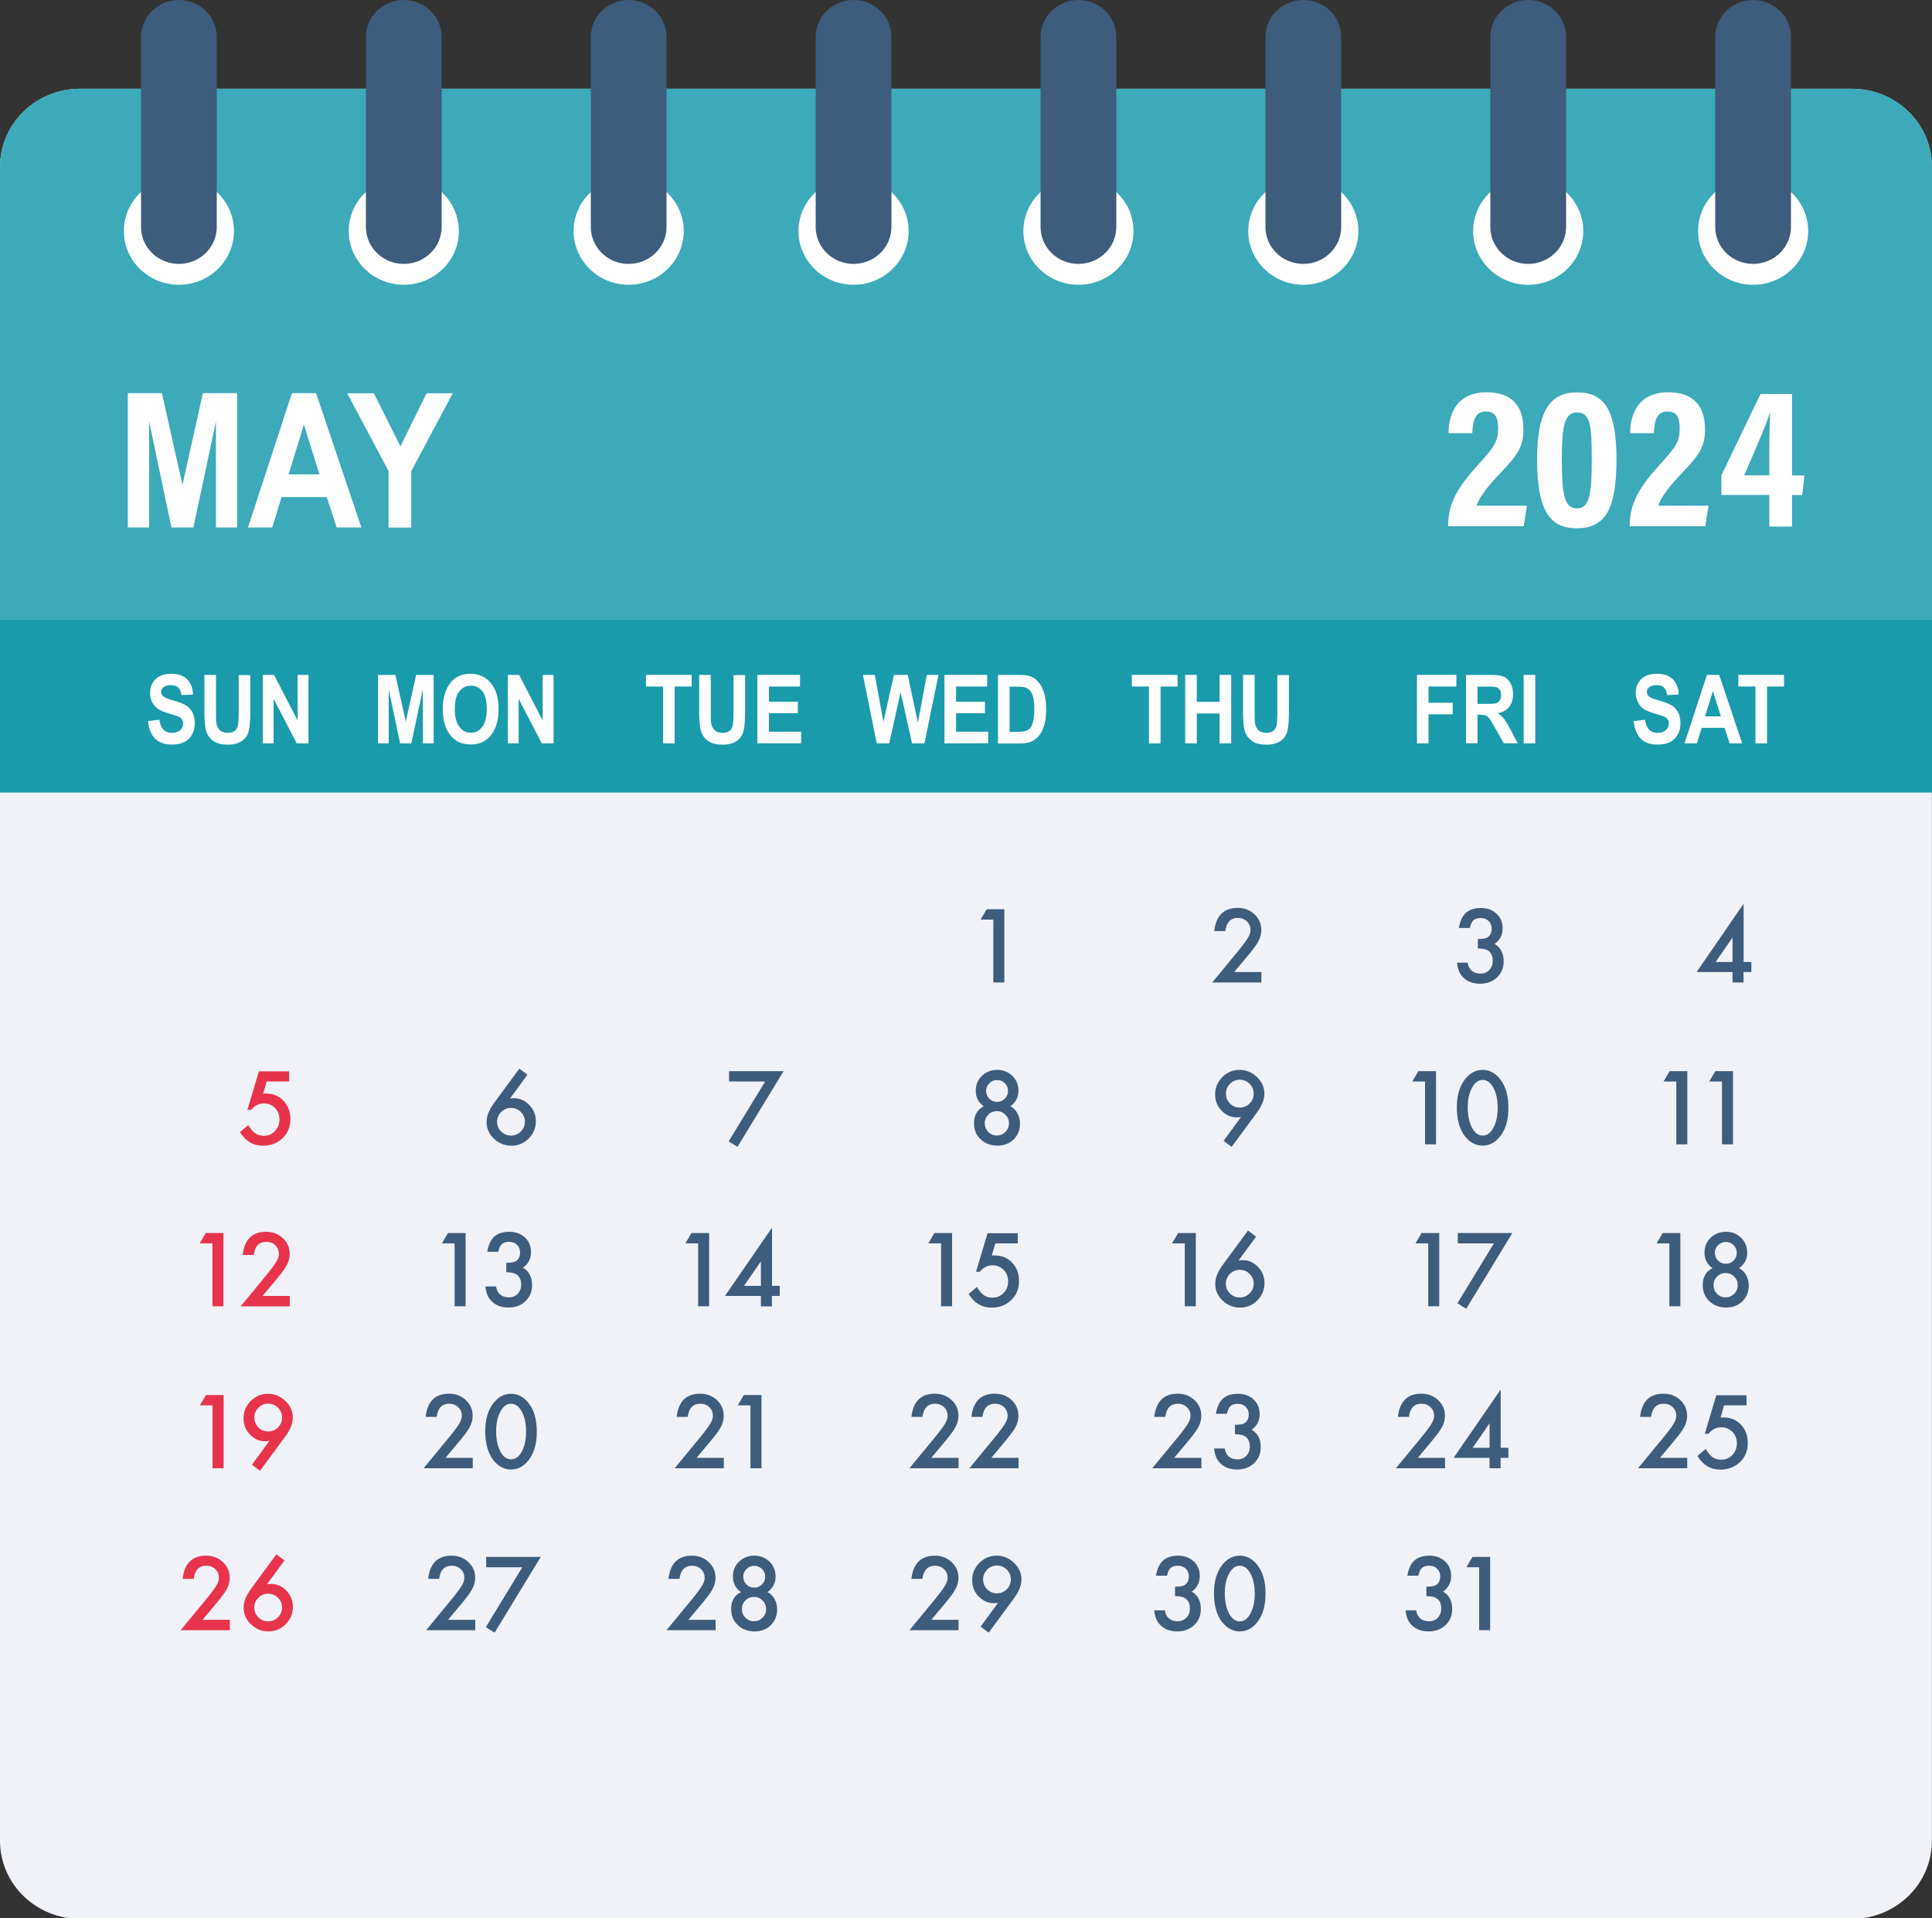 <?xml version="1.0" encoding="UTF-8" standalone="no"?><svg xmlns="http://www.w3.org/2000/svg" xmlns:xlink="http://www.w3.org/1999/xlink" fill="#000000" height="198.6" preserveAspectRatio="xMidYMid meet" version="1" viewBox="0.0 0.0 200.0 198.6" width="200" zoomAndPan="magnify"><rect x="0.0" y="0.0" width="200.0" height="198.6" fill="#333333" stroke="none"/><g><g id="change1_1"><path d="M191.71,9.19H8.29C3.71,9.19,0,12.81,0,17.28v173.28c0,4.47,3.71,8.09,8.29,8.09h183.41 c4.58,0,8.29-3.62,8.29-8.09V17.28C200,12.81,196.29,9.19,191.71,9.19z" fill="#f0f2f8"/></g><g id="change2_1"><path d="M191.71,9.19H8.29C3.71,9.19,0,12.81,0,17.28v64.77h200V17.28C200,12.81,196.29,9.19,191.71,9.19z" fill="#1a9bab"/></g><g id="change3_4"><path d="M191.71,9.19H8.29C3.71,9.19,0,12.81,0,17.28v46.9h200v-46.9 C200,12.81,196.29,9.19,191.71,9.19z" fill="#ffffff" opacity="0.15"/></g><g id="change3_5"><ellipse cx="18.52" cy="23.92" fill="#ffffff" rx="5.7" ry="5.56"/></g><g id="change3_6"><ellipse cx="41.8" cy="23.92" fill="#ffffff" rx="5.7" ry="5.56"/></g><g id="change3_7"><ellipse cx="65.08" cy="23.92" fill="#ffffff" rx="5.7" ry="5.56"/></g><g id="change3_8"><ellipse cx="88.36" cy="23.92" fill="#ffffff" rx="5.7" ry="5.56"/></g><g id="change3_9"><ellipse cx="111.64" cy="23.92" fill="#ffffff" rx="5.7" ry="5.56"/></g><g id="change3_10"><ellipse cx="134.92" cy="23.92" fill="#ffffff" rx="5.7" ry="5.56"/></g><g id="change3_11"><ellipse cx="158.2" cy="23.92" fill="#ffffff" rx="5.7" ry="5.56"/></g><g id="change3_12"><ellipse cx="181.48" cy="23.92" fill="#ffffff" rx="5.7" ry="5.56"/></g><g id="change4_26"><path d="M18.52,0L18.52,0c-2.16,0-3.92,1.71-3.92,3.82V23.5c0,2.11,1.75,3.82,3.92,3.82h0 c2.16,0,3.92-1.71,3.92-3.82V3.82C22.44,1.71,20.68,0,18.52,0z" fill="#3e5c7c"/></g><g id="change4_27"><path d="M41.8,0c-2.16,0-3.92,1.71-3.92,3.82V23.5c0,2.11,1.75,3.82,3.92,3.82c2.16,0,3.92-1.71,3.92-3.82V3.82 C45.72,1.71,43.96,0,41.8,0z" fill="#3e5c7c"/></g><g id="change4_28"><path d="M65.08,0L65.08,0c-2.16,0-3.92,1.71-3.92,3.82V23.5c0,2.11,1.75,3.82,3.92,3.82l0,0 c2.16,0,3.92-1.71,3.92-3.82V3.82C69,1.71,67.24,0,65.08,0z" fill="#3e5c7c"/></g><g id="change4_29"><path d="M88.36,0c-2.16,0-3.92,1.71-3.92,3.82V23.5c0,2.11,1.75,3.82,3.92,3.82c2.16,0,3.92-1.71,3.92-3.82V3.82 C92.28,1.71,90.52,0,88.36,0z" fill="#3e5c7c"/></g><g id="change4_30"><path d="M111.64,0c-2.16,0-3.92,1.71-3.92,3.82V23.5c0,2.11,1.75,3.82,3.92,3.82c2.16,0,3.92-1.71,3.92-3.82V3.82 C115.56,1.71,113.8,0,111.64,0z" fill="#3e5c7c"/></g><g id="change4_31"><path d="M134.92,0L134.92,0C132.76,0,131,1.71,131,3.82V23.5c0,2.11,1.75,3.82,3.92,3.82l0,0 c2.16,0,3.92-1.71,3.92-3.82V3.82C138.84,1.71,137.09,0,134.92,0z" fill="#3e5c7c"/></g><g id="change4_32"><path d="M158.2,0c-2.16,0-3.92,1.71-3.92,3.82V23.5c0,2.11,1.75,3.82,3.92,3.82c2.16,0,3.92-1.71,3.92-3.82V3.82 C162.12,1.71,160.37,0,158.2,0z" fill="#3e5c7c"/></g><g id="change4_33"><path d="M181.48,0L181.48,0c-2.16,0-3.92,1.71-3.92,3.82V23.5c0,2.11,1.75,3.82,3.92,3.82h0 c2.16,0,3.92-1.71,3.92-3.82V3.82C185.4,1.71,183.65,0,181.48,0z" fill="#3e5c7c"/></g><g fill="#ffffff" id="change3_17"><path d="M13.23,54.61V40.7h3.53l2.13,9.5l2.11-9.5h3.55v13.91h-2.2V43.65l-2.33,10.96h-2.27l-2.31-10.96v10.96 H13.23z"/><path d="M37.41,54.61h-2.56l-1.02-3.15h-4.68l-0.97,3.15h-2.51l4.55-13.91h2.5L37.41,54.61z M33.07,49.11 l-1.61-5.16l-1.58,5.16H33.07z"/><path d="M40.22,54.61v-5.85l-4.28-8.05h2.76l2.75,5.5l2.71-5.5h2.71l-4.3,8.07v5.84H40.22z"/></g><g fill="#ffffff" id="change3_18"><path d="M149.91,54.5v-0.14c0.02-2.34,1.04-3.98,3.17-6.32c1.62-1.8,2-2.31,2-3.69c0-1.03-0.22-1.75-1.26-1.75 c-1.08,0-1.36,0.87-1.41,2.24h-2.46c0.02-2.16,0.97-4.23,3.95-4.23c2.72,0,3.8,1.55,3.8,3.82c0,1.62-0.42,2.51-2.23,4.38 c-1.31,1.36-2.31,2.58-2.61,3.54h5.21l-0.34,2.13H149.91z"/><path d="M167.34,47.52c0,5.28-1.21,7.17-4.12,7.17c-2.89,0-4.1-1.99-4.1-7.17c0-5.55,1.72-6.9,4.16-6.9 C165.87,40.62,167.34,42.15,167.34,47.52z M161.68,47.43c0,3.43,0.16,5.2,1.56,5.2c1.38,0,1.54-1.7,1.54-5.16 c0-3.59-0.2-4.77-1.54-4.77C161.99,42.7,161.68,44.05,161.68,47.43z"/><path d="M168.71,54.5v-0.14c0.02-2.34,1.04-3.98,3.17-6.32c1.62-1.8,2-2.31,2-3.69c0-1.03-0.22-1.75-1.26-1.75 c-1.08,0-1.36,0.87-1.41,2.24h-2.46c0.02-2.16,0.97-4.23,3.95-4.23c2.72,0,3.8,1.55,3.8,3.82c0,1.62-0.42,2.51-2.23,4.38 c-1.31,1.36-2.31,2.58-2.61,3.54h5.21l-0.34,2.13H168.71z"/><path d="M183.16,54.5v-3.26h-4.96V49.2l4.05-8.41h3.26v8.43h1.28l-0.22,2.03h-1.06v3.26H183.16z M183.16,46.4 c0-1.47,0.04-2.57,0.08-3.72c-0.47,1.47-1.84,4.59-2.69,6.53h2.61V46.4z"/></g><g fill="#ffffff"><g id="change3_13"><path d="M15.32,74.65l1.17-0.14c0.13,0.91,0.57,1.36,1.3,1.36c0.36,0,0.65-0.09,0.86-0.28 c0.21-0.19,0.31-0.42,0.31-0.69c0-0.16-0.04-0.3-0.11-0.41c-0.07-0.11-0.18-0.21-0.33-0.28c-0.15-0.07-0.51-0.19-1.08-0.36 c-0.51-0.15-0.89-0.32-1.13-0.49c-0.24-0.18-0.43-0.41-0.57-0.7c-0.14-0.29-0.21-0.6-0.21-0.93c0-0.39,0.09-0.73,0.27-1.04 c0.18-0.31,0.43-0.54,0.75-0.7c0.32-0.16,0.71-0.24,1.17-0.24c0.7,0,1.25,0.19,1.64,0.56c0.39,0.37,0.6,0.9,0.62,1.59l-1.2,0.06 c-0.05-0.38-0.17-0.65-0.34-0.8c-0.18-0.15-0.42-0.23-0.75-0.23c-0.32,0-0.57,0.07-0.75,0.2c-0.18,0.13-0.26,0.3-0.26,0.49 c0,0.19,0.08,0.36,0.24,0.49c0.16,0.13,0.52,0.28,1.1,0.43c0.6,0.17,1.04,0.35,1.31,0.54c0.27,0.19,0.47,0.43,0.62,0.73 c0.14,0.3,0.21,0.66,0.21,1.09c0,0.61-0.19,1.13-0.58,1.55c-0.39,0.42-1,0.63-1.82,0.63C16.3,77.08,15.49,76.27,15.32,74.65z"/><path d="M21.16,69.87h1.2v3.84c0,0.6,0.01,0.98,0.04,1.17c0.05,0.31,0.18,0.55,0.38,0.73 c0.2,0.17,0.46,0.26,0.79,0.26c0.28,0,0.51-0.06,0.68-0.18c0.18-0.12,0.3-0.29,0.36-0.5c0.06-0.21,0.1-0.67,0.1-1.38v-3.92h1.2 v3.72c0,0.95-0.05,1.64-0.16,2.06c-0.1,0.42-0.34,0.77-0.7,1.03c-0.37,0.26-0.85,0.39-1.44,0.39c-0.62,0-1.11-0.11-1.45-0.33 c-0.35-0.22-0.6-0.52-0.76-0.92c-0.16-0.39-0.24-1.12-0.24-2.18V69.87z"/><path d="M27.2,76.96v-7.09h1.17l2.44,4.73v-4.73h1.12v7.09h-1.21l-2.4-4.62v4.62H27.2z"/></g><g id="change3_16"><path d="M39.13,76.96v-7.09h1.8l1.08,4.84l1.07-4.84h1.81v7.09h-1.12v-5.59l-1.19,5.59h-1.16l-1.18-5.59v5.59 H39.13z"/><path d="M45.84,73.46c0-0.84,0.13-1.54,0.38-2.09c0.26-0.55,0.59-0.95,1-1.22c0.41-0.27,0.91-0.4,1.5-0.4 c0.85,0,1.55,0.32,2.08,0.95c0.54,0.64,0.81,1.54,0.81,2.71c0,1.19-0.28,2.11-0.85,2.78c-0.5,0.59-1.18,0.88-2.03,0.88 c-0.86,0-1.54-0.29-2.04-0.88C46.12,75.54,45.84,74.62,45.84,73.46z M47.08,73.41c0,0.82,0.16,1.43,0.48,1.84 c0.32,0.41,0.71,0.61,1.18,0.61c0.47,0,0.87-0.2,1.18-0.61c0.31-0.4,0.47-1.03,0.47-1.86c0-0.82-0.15-1.43-0.45-1.82 c-0.3-0.39-0.7-0.59-1.19-0.59c-0.49,0-0.89,0.2-1.2,0.59C47.23,71.97,47.08,72.58,47.08,73.41z"/><path d="M52.57,76.96v-7.09h1.17l2.44,4.73v-4.73h1.12v7.09h-1.21l-2.4-4.62v4.62H52.57z"/></g><g id="change3_3"><path d="M68.64,76.96v-5.89h-1.77v-1.2h4.73v1.2h-1.76v5.89H68.64z"/><path d="M72.38,69.87h1.2v3.84c0,0.6,0.01,0.98,0.04,1.17c0.05,0.31,0.18,0.55,0.38,0.73 c0.2,0.17,0.46,0.26,0.79,0.26c0.28,0,0.51-0.06,0.68-0.18c0.18-0.12,0.3-0.29,0.36-0.5c0.06-0.21,0.1-0.67,0.1-1.38v-3.92h1.2 v3.72c0,0.95-0.05,1.64-0.16,2.06c-0.1,0.42-0.34,0.77-0.7,1.03c-0.37,0.26-0.85,0.39-1.44,0.39c-0.62,0-1.11-0.11-1.45-0.33 c-0.35-0.22-0.6-0.52-0.76-0.92c-0.16-0.39-0.24-1.12-0.24-2.18V69.87z"/><path d="M78.4,76.96v-7.09h4.42v1.2H79.6v1.57h2.99v1.19H79.6v1.92h3.33v1.2H78.4z"/></g><g id="change3_14"><path d="M90.76,76.96l-1.43-7.09h1.23l0.89,4.87l1.09-4.87h1.43l1.05,4.95l0.92-4.95h1.21l-1.45,7.09h-1.28 l-1.19-5.3l-1.18,5.3H90.76z"/><path d="M97.77,76.96v-7.09h4.42v1.2h-3.22v1.57h2.99v1.19h-2.99v1.92h3.33v1.2H97.77z"/><path d="M103.31,69.87h2.19c0.55,0,0.97,0.06,1.26,0.18c0.28,0.12,0.54,0.32,0.78,0.61 c0.24,0.29,0.42,0.66,0.56,1.12c0.14,0.46,0.2,1.03,0.2,1.71c0,0.61-0.07,1.15-0.21,1.6c-0.14,0.45-0.32,0.81-0.54,1.08 c-0.22,0.26-0.48,0.46-0.79,0.6c-0.31,0.13-0.71,0.2-1.19,0.2h-2.26V69.87z M104.51,71.07v4.69h0.9c0.39,0,0.67-0.04,0.84-0.11 c0.17-0.07,0.32-0.18,0.43-0.32c0.11-0.14,0.2-0.37,0.28-0.68c0.07-0.31,0.11-0.72,0.11-1.22c0-0.52-0.04-0.94-0.11-1.24 c-0.07-0.3-0.19-0.54-0.35-0.71c-0.16-0.17-0.35-0.29-0.57-0.34c-0.17-0.04-0.49-0.06-0.98-0.06H104.51z"/></g><g id="change3_1"><path d="M118.94,76.96v-5.89h-1.77v-1.2h4.73v1.2h-1.76v5.89H118.94z"/><path d="M122.69,76.96v-7.09h1.2v2.79h2.36v-2.79h1.2v7.09h-1.2v-3.1h-2.36v3.1H122.69z"/><path d="M128.68,69.87h1.2v3.84c0,0.6,0.01,0.98,0.04,1.17c0.05,0.31,0.18,0.55,0.38,0.73 c0.2,0.17,0.46,0.26,0.79,0.26c0.28,0,0.51-0.06,0.68-0.18c0.18-0.12,0.3-0.29,0.36-0.5c0.06-0.21,0.1-0.67,0.1-1.38v-3.92h1.2 v3.72c0,0.95-0.05,1.64-0.16,2.06c-0.1,0.42-0.34,0.77-0.7,1.03c-0.37,0.26-0.85,0.39-1.44,0.39c-0.62,0-1.11-0.11-1.45-0.33 c-0.35-0.22-0.6-0.52-0.76-0.92c-0.16-0.39-0.24-1.12-0.24-2.18V69.87z"/></g><g id="change3_15"><path d="M146.68,76.96v-7.09h4.08v1.2h-2.88v1.68h2.5v1.2h-2.5v3.01H146.68z"/><path d="M151.76,76.96v-7.09h2.53c0.65,0,1.11,0.06,1.39,0.19c0.28,0.13,0.51,0.35,0.68,0.66 c0.18,0.31,0.27,0.69,0.27,1.13c0,0.55-0.14,1-0.41,1.34c-0.27,0.34-0.66,0.55-1.16,0.64c0.26,0.18,0.47,0.38,0.64,0.59 c0.17,0.21,0.4,0.6,0.69,1.15l0.72,1.38h-1.44l-0.87-1.54c-0.31-0.56-0.53-0.91-0.64-1.05c-0.11-0.14-0.23-0.24-0.36-0.29 c-0.13-0.05-0.33-0.08-0.6-0.08h-0.25v2.96H151.76z M152.96,72.87h0.89c0.55,0,0.89-0.02,1.04-0.07 c0.15-0.05,0.27-0.14,0.36-0.28c0.09-0.14,0.14-0.33,0.14-0.57c0-0.23-0.05-0.41-0.14-0.54c-0.09-0.14-0.22-0.23-0.38-0.28 c-0.11-0.04-0.44-0.05-0.98-0.05h-0.94V72.87z"/><path d="M157.73,76.96v-7.09h1.2v7.09H157.73z"/></g><g id="change3_2"><path d="M169.12,74.65l1.17-0.14c0.13,0.91,0.57,1.36,1.3,1.36c0.36,0,0.65-0.09,0.86-0.28 c0.21-0.19,0.31-0.42,0.31-0.69c0-0.16-0.04-0.3-0.11-0.41c-0.07-0.11-0.18-0.21-0.33-0.28c-0.15-0.07-0.51-0.19-1.08-0.36 c-0.51-0.15-0.89-0.32-1.13-0.49c-0.24-0.18-0.43-0.41-0.57-0.7s-0.21-0.6-0.21-0.93c0-0.39,0.09-0.73,0.27-1.04 c0.18-0.31,0.43-0.54,0.75-0.7c0.32-0.16,0.71-0.24,1.17-0.24c0.7,0,1.25,0.19,1.64,0.56c0.39,0.37,0.6,0.9,0.62,1.59l-1.2,0.06 c-0.05-0.38-0.17-0.65-0.34-0.8c-0.18-0.15-0.42-0.23-0.75-0.23s-0.57,0.07-0.75,0.2c-0.18,0.13-0.26,0.3-0.26,0.49 c0,0.19,0.08,0.36,0.24,0.49c0.16,0.13,0.52,0.28,1.1,0.43c0.6,0.17,1.04,0.35,1.31,0.54c0.27,0.19,0.47,0.43,0.62,0.73 c0.14,0.3,0.21,0.66,0.21,1.09c0,0.61-0.19,1.13-0.58,1.55c-0.39,0.42-1,0.63-1.82,0.63C170.1,77.08,169.29,76.27,169.12,74.65z"/><path d="M180.35,76.96h-1.3l-0.52-1.61h-2.38l-0.49,1.61h-1.28l2.32-7.09h1.27L180.35,76.96z M178.14,74.16 l-0.82-2.63l-0.81,2.63H178.14z"/><path d="M181.72,76.96v-5.89h-1.77v-1.2h4.73v1.2h-1.76v5.89H181.72z"/></g></g><g><g id="change4_9"><path d="M102.82,95.2h-1.31l0.63-1.07h1.83v7.58h-1.14V95.2z" fill="#3e5c7c"/></g><g id="change4_1"><path d="M127.76,100.63h2.82v1.08h-5.09l2.63-3.19c0.26-0.32,0.48-0.59,0.65-0.83c0.18-0.23,0.31-0.43,0.4-0.58 c0.19-0.31,0.28-0.58,0.28-0.83c0-0.35-0.12-0.65-0.37-0.89c-0.25-0.24-0.56-0.36-0.92-0.36c-0.77,0-1.2,0.45-1.32,1.36h-1.14 c0.18-1.6,0.99-2.4,2.42-2.4c0.69,0,1.27,0.22,1.74,0.66c0.47,0.44,0.71,0.98,0.71,1.63c0,0.41-0.11,0.82-0.33,1.21 c-0.11,0.21-0.27,0.45-0.49,0.73c-0.21,0.28-0.49,0.62-0.81,1L127.76,100.63z" fill="#3e5c7c"/></g><g id="change4_2"><path d="M152.99,98.19v-0.98c0.48,0,0.81-0.05,0.98-0.16c0.3-0.19,0.45-0.49,0.45-0.91 c0-0.32-0.11-0.59-0.32-0.79c-0.21-0.21-0.49-0.31-0.83-0.31c-0.32,0-0.56,0.08-0.74,0.23c-0.17,0.16-0.29,0.42-0.37,0.8h-1.14 c0.12-0.71,0.36-1.24,0.73-1.57s0.88-0.5,1.54-0.5c0.66,0,1.21,0.2,1.63,0.59c0.42,0.39,0.63,0.89,0.63,1.51 c0,0.69-0.28,1.23-0.83,1.62c0.63,0.37,0.94,0.97,0.94,1.8c0,0.68-0.23,1.24-0.69,1.67c-0.46,0.43-1.05,0.65-1.76,0.65 c-0.91,0-1.59-0.34-2.03-1.01c-0.18-0.28-0.3-0.67-0.35-1.17h1.1c0.06,0.37,0.2,0.65,0.43,0.84c0.23,0.19,0.52,0.29,0.89,0.29 c0.37,0,0.68-0.12,0.92-0.37c0.24-0.25,0.36-0.57,0.36-0.96c0-0.51-0.18-0.87-0.55-1.09C153.76,98.25,153.43,98.19,152.99,98.19z" fill="#3e5c7c"/></g><g id="change4_15"><path d="M180.49,99.59h0.81v1.04h-0.81v1.08h-1.14v-1.08h-3.72l4.87-7.07V99.59z M179.35,99.59v-2.54l-1.75,2.54 H179.35z" fill="#3e5c7c"/></g><g id="change5_3"><path d="M29.95,111.96h-2.34l-0.37,1.26c0.06-0.01,0.11-0.01,0.16-0.01c0.05,0,0.1,0,0.14,0 c0.74,0,1.34,0.25,1.81,0.75c0.47,0.49,0.71,1.13,0.71,1.9c0,0.8-0.27,1.46-0.81,1.97c-0.54,0.52-1.21,0.78-2.03,0.78 c-1.01,0-1.8-0.47-2.38-1.41l0.86-0.73c0.24,0.41,0.48,0.69,0.72,0.86c0.24,0.16,0.54,0.25,0.89,0.25c0.46,0,0.84-0.16,1.15-0.48 c0.31-0.33,0.47-0.73,0.47-1.2c0-0.48-0.15-0.88-0.46-1.19c-0.31-0.32-0.69-0.48-1.15-0.48c-0.51,0-0.96,0.22-1.33,0.67h-0.38 l1.19-3.99h3.13V111.96z" fill="#e7344c"/></g><g id="change4_19"><path d="M53.76,110.63l0.84,0.63l-1.81,2.47c0.1-0.01,0.18-0.02,0.25-0.03c0.07-0.01,0.12-0.01,0.16-0.01 c0.62,0,1.15,0.24,1.6,0.71c0.45,0.46,0.67,1.02,0.67,1.68c0,0.69-0.25,1.29-0.75,1.79c-0.49,0.49-1.09,0.74-1.78,0.74 c-0.69,0-1.29-0.24-1.81-0.73c-0.51-0.49-0.76-1.07-0.76-1.73c0-0.6,0.25-1.23,0.74-1.91L53.76,110.63z M54.34,116.14 c0-0.4-0.14-0.74-0.42-1.02c-0.28-0.28-0.62-0.42-1.02-0.42c-0.4,0-0.74,0.14-1.02,0.42c-0.28,0.28-0.42,0.62-0.42,1.01 c0,0.4,0.14,0.73,0.42,1.01c0.28,0.28,0.62,0.42,1.02,0.42c0.39,0,0.73-0.14,1.01-0.42C54.2,116.86,54.34,116.52,54.34,116.14z" fill="#3e5c7c"/></g><g id="change4_6"><path d="M79.21,111.96h-3.74v-1.07h5.65l-4.78,7.84l-0.91-0.57L79.21,111.96z" fill="#3e5c7c"/></g><g id="change4_3"><path d="M101.84,114.53c-0.56-0.39-0.83-0.93-0.83-1.61c0-0.62,0.21-1.13,0.63-1.54 c0.43-0.41,0.95-0.62,1.59-0.62c0.63,0,1.15,0.21,1.57,0.62c0.42,0.41,0.63,0.92,0.63,1.55c0,0.65-0.28,1.18-0.83,1.6 c0.3,0.16,0.54,0.4,0.72,0.72c0.18,0.31,0.27,0.67,0.27,1.06c0,0.67-0.22,1.22-0.66,1.65c-0.44,0.43-1,0.64-1.68,0.64 c-0.7,0-1.28-0.22-1.73-0.65c-0.46-0.43-0.69-0.98-0.69-1.63C100.82,115.47,101.16,114.87,101.84,114.53z M101.94,116.28 c0,0.35,0.12,0.65,0.36,0.9c0.25,0.25,0.54,0.37,0.89,0.37c0.35,0,0.64-0.12,0.89-0.37c0.25-0.25,0.37-0.55,0.37-0.89 c0-0.35-0.12-0.65-0.37-0.89c-0.25-0.25-0.54-0.37-0.89-0.37c-0.34,0-0.64,0.12-0.89,0.37 C102.07,115.64,101.94,115.94,101.94,116.28z M102.08,112.92c0,0.32,0.11,0.6,0.33,0.82c0.22,0.22,0.49,0.33,0.81,0.33 c0.31,0,0.58-0.11,0.8-0.33c0.22-0.22,0.33-0.49,0.33-0.8c0-0.31-0.11-0.58-0.33-0.8c-0.22-0.22-0.49-0.33-0.8-0.33 c-0.31,0-0.58,0.11-0.8,0.33C102.2,112.36,102.08,112.62,102.08,112.92z" fill="#3e5c7c"/></g><g id="change4_16"><path d="M127.5,118.73l-0.84-0.62l1.81-2.47c-0.1,0.01-0.18,0.02-0.25,0.03c-0.07,0.01-0.12,0.01-0.17,0.01 c-0.61,0-1.14-0.23-1.59-0.7c-0.45-0.46-0.67-1.02-0.67-1.68c0-0.7,0.25-1.29,0.74-1.79c0.5-0.5,1.09-0.75,1.79-0.75 c0.69,0,1.29,0.25,1.8,0.74c0.51,0.49,0.77,1.06,0.77,1.73c0,0.59-0.25,1.23-0.75,1.91L127.5,118.73z M126.91,113.21 c0,0.41,0.14,0.75,0.42,1.03c0.28,0.28,0.62,0.42,1.02,0.42c0.4,0,0.73-0.14,1.01-0.42c0.28-0.28,0.42-0.62,0.42-1.02 c0-0.4-0.14-0.74-0.42-1.02c-0.28-0.28-0.62-0.42-1.02-0.42c-0.39,0-0.73,0.14-1.01,0.42 C127.05,112.5,126.91,112.83,126.91,113.21z" fill="#3e5c7c"/></g><g fill="#3e5c7c" id="change4_13"><path d="M147.51,111.96h-1.31l0.63-1.07h1.83v7.58h-1.14V111.96z"/><path d="M150.81,114.63c0-1.21,0.28-2.17,0.84-2.89c0.5-0.65,1.11-0.98,1.83-0.98s1.33,0.33,1.83,0.98 c0.56,0.72,0.84,1.7,0.84,2.94c0,1.24-0.28,2.22-0.84,2.94c-0.5,0.65-1.11,0.98-1.83,0.98s-1.33-0.33-1.84-0.98 C151.09,116.9,150.81,115.9,150.81,114.63z M151.94,114.64c0,0.84,0.15,1.54,0.44,2.1c0.29,0.55,0.66,0.82,1.11,0.82 c0.45,0,0.82-0.27,1.11-0.82c0.29-0.54,0.44-1.23,0.44-2.06c0-0.83-0.15-1.52-0.44-2.06c-0.29-0.54-0.67-0.82-1.11-0.82 c-0.45,0-0.82,0.27-1.11,0.82C152.08,113.15,151.94,113.83,151.94,114.64z"/></g><g fill="#3e5c7c" id="change4_10"><path d="M173.52,111.96h-1.31l0.63-1.07h1.83v7.58h-1.14V111.96z"/><path d="M178.25,111.96h-1.31l0.63-1.07h1.83v7.58h-1.14V111.96z"/></g><g fill="#e7344c" id="change5_1"><path d="M21.98,128.72h-1.31l0.63-1.07h1.83v7.58h-1.14V128.72z"/><path d="M27.18,134.16h2.82v1.08h-5.09l2.63-3.19c0.26-0.32,0.48-0.59,0.65-0.83s0.31-0.43,0.4-0.58 c0.19-0.31,0.28-0.58,0.28-0.83c0-0.35-0.12-0.65-0.37-0.89c-0.25-0.24-0.56-0.36-0.92-0.36c-0.77,0-1.2,0.45-1.32,1.36h-1.14 c0.18-1.6,0.99-2.4,2.42-2.4c0.69,0,1.27,0.22,1.74,0.66c0.47,0.44,0.71,0.98,0.71,1.63c0,0.41-0.11,0.82-0.33,1.21 c-0.11,0.21-0.27,0.45-0.49,0.73c-0.21,0.28-0.49,0.62-0.81,1L27.18,134.16z"/></g><g fill="#3e5c7c" id="change4_24"><path d="M47.05,128.72h-1.31l0.63-1.07h1.83v7.58h-1.14V128.72z"/><path d="M52.41,131.71v-0.98c0.48,0,0.81-0.05,0.98-0.16c0.3-0.19,0.45-0.49,0.45-0.91 c0-0.32-0.11-0.59-0.32-0.79c-0.21-0.21-0.49-0.31-0.83-0.31c-0.32,0-0.56,0.08-0.74,0.23c-0.17,0.16-0.29,0.42-0.37,0.8h-1.14 c0.12-0.71,0.36-1.24,0.73-1.57c0.37-0.33,0.88-0.5,1.54-0.5c0.66,0,1.21,0.2,1.63,0.59c0.42,0.39,0.63,0.89,0.63,1.51 c0,0.69-0.28,1.23-0.83,1.62c0.63,0.37,0.94,0.97,0.94,1.8c0,0.68-0.23,1.24-0.69,1.67c-0.46,0.43-1.05,0.65-1.76,0.65 c-0.91,0-1.59-0.34-2.03-1.01c-0.18-0.28-0.3-0.67-0.35-1.17h1.1c0.06,0.37,0.2,0.65,0.43,0.84c0.23,0.19,0.52,0.29,0.89,0.29 c0.37,0,0.68-0.12,0.92-0.37c0.24-0.25,0.36-0.57,0.36-0.96c0-0.51-0.18-0.87-0.55-1.09C53.18,131.78,52.85,131.71,52.41,131.71z"/></g><g fill="#3e5c7c" id="change4_20"><path d="M72.26,128.72h-1.31l0.63-1.07h1.83v7.58h-1.14V128.72z"/><path d="M79.91,133.12h0.81v1.04h-0.81v1.08h-1.14v-1.08h-3.72l4.87-7.07V133.12z M78.77,133.12v-2.54l-1.75,2.54 H78.77z"/></g><g fill="#3e5c7c" id="change4_23"><path d="M97.41,128.72H96.1l0.63-1.07h1.83v7.58h-1.14V128.72z"/><path d="M105.38,128.72h-2.34l-0.37,1.26c0.06-0.01,0.11-0.01,0.16-0.01c0.05,0,0.1,0,0.14,0 c0.74,0,1.34,0.25,1.81,0.75c0.47,0.49,0.71,1.13,0.71,1.9c0,0.8-0.27,1.46-0.81,1.97c-0.54,0.52-1.21,0.78-2.03,0.78 c-1.01,0-1.8-0.47-2.38-1.41l0.86-0.73c0.24,0.41,0.48,0.69,0.72,0.86c0.24,0.16,0.54,0.25,0.89,0.25c0.46,0,0.84-0.16,1.15-0.48 c0.31-0.33,0.47-0.73,0.47-1.2c0-0.48-0.15-0.88-0.46-1.19c-0.31-0.32-0.69-0.48-1.15-0.48c-0.51,0-0.96,0.22-1.33,0.67h-0.38 l1.19-3.99h3.13V128.72z"/></g><g fill="#3e5c7c" id="change4_35"><path d="M122.64,128.72h-1.31l0.63-1.07h1.83v7.58h-1.14V128.72z"/><path d="M129.19,127.39l0.84,0.63l-1.81,2.47c0.1-0.01,0.18-0.02,0.25-0.03c0.07-0.01,0.12-0.01,0.16-0.01 c0.62,0,1.15,0.24,1.6,0.71c0.45,0.46,0.67,1.02,0.67,1.68c0,0.69-0.25,1.29-0.75,1.79c-0.49,0.49-1.09,0.74-1.78,0.74 c-0.69,0-1.29-0.24-1.81-0.73c-0.51-0.49-0.76-1.07-0.76-1.73c0-0.6,0.25-1.23,0.74-1.91L129.19,127.39z M129.78,132.9 c0-0.4-0.14-0.74-0.42-1.02c-0.28-0.28-0.62-0.42-1.02-0.42c-0.4,0-0.74,0.14-1.02,0.42c-0.28,0.28-0.42,0.62-0.42,1.01 c0,0.4,0.14,0.73,0.42,1.01c0.28,0.28,0.62,0.42,1.02,0.42c0.39,0,0.73-0.14,1.01-0.42C129.64,133.62,129.78,133.29,129.78,132.9 z"/></g><g fill="#3e5c7c" id="change4_21"><path d="M147.84,128.72h-1.31l0.63-1.07h1.83v7.58h-1.14V128.72z"/><path d="M154.65,128.72h-3.74v-1.07h5.65l-4.78,7.84l-0.91-0.57L154.65,128.72z"/></g><g fill="#3e5c7c" id="change4_17"><path d="M172.8,128.72h-1.31l0.63-1.07h1.83v7.58h-1.14V128.72z"/><path d="M177.28,131.29c-0.56-0.39-0.83-0.93-0.83-1.61c0-0.62,0.21-1.13,0.63-1.54 c0.43-0.41,0.95-0.62,1.59-0.62c0.63,0,1.15,0.21,1.57,0.62c0.42,0.41,0.63,0.92,0.63,1.55c0,0.65-0.28,1.18-0.83,1.6 c0.3,0.16,0.54,0.4,0.72,0.72c0.18,0.31,0.27,0.67,0.27,1.06c0,0.67-0.22,1.22-0.66,1.65c-0.44,0.43-1,0.64-1.68,0.64 c-0.7,0-1.28-0.22-1.73-0.65c-0.46-0.43-0.69-0.98-0.69-1.63C176.25,132.23,176.59,131.63,177.28,131.29z M177.38,133.04 c0,0.35,0.12,0.65,0.36,0.9c0.25,0.25,0.54,0.37,0.89,0.37c0.35,0,0.64-0.12,0.89-0.37c0.25-0.25,0.37-0.55,0.37-0.89 c0-0.35-0.12-0.65-0.37-0.89c-0.25-0.25-0.54-0.37-0.89-0.37c-0.34,0-0.64,0.12-0.89,0.37 C177.5,132.41,177.38,132.7,177.38,133.04z M177.52,129.68c0,0.32,0.11,0.6,0.33,0.82c0.22,0.22,0.49,0.33,0.81,0.33 c0.31,0,0.58-0.11,0.8-0.33c0.22-0.22,0.33-0.49,0.33-0.8s-0.11-0.58-0.33-0.8c-0.22-0.22-0.49-0.33-0.8-0.33 c-0.31,0-0.58,0.11-0.8,0.33C177.63,129.12,177.52,129.38,177.52,129.68z"/></g><g fill="#e7344c" id="change5_4"><path d="M22,145.49h-1.31l0.63-1.07h1.83V152H22V145.49z"/><path d="M26.92,152.26l-0.84-0.62l1.81-2.47c-0.1,0.01-0.18,0.02-0.25,0.03c-0.07,0.01-0.12,0.01-0.17,0.01 c-0.61,0-1.14-0.23-1.59-0.7c-0.45-0.46-0.67-1.02-0.67-1.68c0-0.7,0.25-1.29,0.74-1.79c0.5-0.5,1.09-0.75,1.79-0.75 c0.69,0,1.29,0.25,1.8,0.74c0.51,0.49,0.77,1.06,0.77,1.73c0,0.59-0.25,1.23-0.75,1.91L26.92,152.26z M26.33,146.74 c0,0.41,0.14,0.75,0.42,1.03c0.28,0.28,0.62,0.42,1.02,0.42c0.4,0,0.73-0.14,1.01-0.42c0.28-0.28,0.42-0.62,0.42-1.02 s-0.14-0.74-0.42-1.02c-0.28-0.28-0.62-0.42-1.02-0.42c-0.39,0-0.73,0.14-1.01,0.42C26.47,146.02,26.33,146.36,26.33,146.74z"/></g><g fill="#3e5c7c" id="change4_8"><path d="M46.12,150.92h2.82V152h-5.09l2.63-3.19c0.26-0.32,0.48-0.59,0.65-0.83c0.18-0.23,0.31-0.43,0.4-0.58 c0.19-0.31,0.28-0.58,0.28-0.83c0-0.35-0.12-0.65-0.37-0.89c-0.25-0.24-0.56-0.36-0.92-0.36c-0.77,0-1.2,0.45-1.32,1.36h-1.14 c0.18-1.6,0.99-2.4,2.42-2.4c0.69,0,1.27,0.22,1.74,0.66c0.47,0.44,0.71,0.98,0.71,1.63c0,0.41-0.11,0.82-0.33,1.21 c-0.11,0.21-0.27,0.45-0.49,0.73c-0.21,0.28-0.49,0.62-0.81,1L46.12,150.92z"/><path d="M50.23,148.16c0-1.21,0.28-2.17,0.84-2.89c0.5-0.65,1.11-0.98,1.83-0.98s1.33,0.33,1.83,0.98 c0.56,0.72,0.84,1.7,0.84,2.94c0,1.24-0.28,2.22-0.84,2.94c-0.5,0.65-1.11,0.98-1.83,0.98c-0.71,0-1.33-0.33-1.84-0.98 C50.52,150.42,50.23,149.43,50.23,148.16z M51.36,148.16c0,0.84,0.15,1.54,0.44,2.1c0.29,0.55,0.66,0.82,1.11,0.82 c0.45,0,0.82-0.27,1.11-0.82c0.29-0.54,0.44-1.23,0.44-2.06c0-0.83-0.15-1.52-0.44-2.06c-0.29-0.54-0.67-0.82-1.11-0.82 c-0.45,0-0.82,0.27-1.11,0.82C51.51,146.68,51.36,147.36,51.36,148.16z"/></g><g fill="#3e5c7c" id="change4_5"><path d="M72.11,150.92h2.82V152h-5.09l2.63-3.19c0.26-0.32,0.48-0.59,0.65-0.83c0.18-0.23,0.31-0.43,0.4-0.58 c0.19-0.31,0.28-0.58,0.28-0.83c0-0.35-0.12-0.65-0.37-0.89c-0.25-0.24-0.56-0.36-0.92-0.36c-0.77,0-1.2,0.45-1.32,1.36h-1.14 c0.18-1.6,0.99-2.4,2.42-2.4c0.69,0,1.27,0.22,1.74,0.66c0.47,0.44,0.71,0.98,0.71,1.63c0,0.41-0.11,0.82-0.33,1.21 c-0.11,0.21-0.27,0.45-0.49,0.73c-0.21,0.28-0.49,0.62-0.81,1L72.11,150.92z"/><path d="M77.68,145.49h-1.31l0.63-1.07h1.83V152h-1.14V145.49z"/></g><g fill="#3e5c7c" id="change4_18"><path d="M96.41,150.92h2.82V152h-5.09l2.63-3.19c0.26-0.32,0.48-0.59,0.65-0.83c0.18-0.23,0.31-0.43,0.4-0.58 c0.19-0.31,0.28-0.58,0.28-0.83c0-0.35-0.12-0.65-0.37-0.89c-0.25-0.24-0.56-0.36-0.92-0.36c-0.77,0-1.2,0.45-1.32,1.36h-1.14 c0.18-1.6,0.99-2.4,2.42-2.4c0.69,0,1.27,0.22,1.74,0.66c0.47,0.44,0.71,0.98,0.71,1.63c0,0.41-0.11,0.82-0.33,1.21 c-0.11,0.21-0.27,0.45-0.49,0.73c-0.21,0.28-0.49,0.62-0.81,1L96.41,150.92z"/><path d="M102.62,150.92h2.82V152h-5.09l2.63-3.19c0.26-0.32,0.48-0.59,0.65-0.83c0.18-0.23,0.31-0.43,0.4-0.58 c0.19-0.31,0.28-0.58,0.28-0.83c0-0.35-0.12-0.65-0.37-0.89c-0.25-0.24-0.56-0.36-0.92-0.36c-0.77,0-1.2,0.45-1.32,1.36h-1.14 c0.18-1.6,0.99-2.4,2.42-2.4c0.69,0,1.27,0.22,1.74,0.66c0.47,0.44,0.71,0.98,0.71,1.63c0,0.41-0.11,0.82-0.33,1.21 c-0.11,0.21-0.27,0.45-0.49,0.73c-0.21,0.28-0.49,0.62-0.81,1L102.62,150.92z"/></g><g fill="#3e5c7c" id="change4_11"><path d="M121.55,150.92h2.82V152h-5.09l2.63-3.19c0.26-0.32,0.48-0.59,0.65-0.83c0.18-0.23,0.31-0.43,0.4-0.58 c0.19-0.31,0.28-0.58,0.28-0.83c0-0.35-0.12-0.65-0.37-0.89c-0.25-0.24-0.56-0.36-0.92-0.36c-0.77,0-1.2,0.45-1.32,1.36h-1.14 c0.18-1.6,0.99-2.4,2.42-2.4c0.69,0,1.27,0.22,1.74,0.66c0.47,0.44,0.71,0.98,0.71,1.63c0,0.41-0.11,0.82-0.33,1.21 c-0.11,0.21-0.27,0.45-0.49,0.73s-0.49,0.62-0.81,1L121.55,150.92z"/><path d="M127.84,148.48v-0.98c0.48,0,0.81-0.05,0.98-0.16c0.3-0.19,0.45-0.49,0.45-0.91 c0-0.32-0.11-0.59-0.32-0.79c-0.21-0.21-0.49-0.31-0.83-0.31c-0.32,0-0.56,0.08-0.74,0.23c-0.17,0.16-0.29,0.42-0.37,0.8h-1.14 c0.12-0.71,0.36-1.24,0.73-1.57c0.37-0.33,0.88-0.5,1.54-0.5c0.66,0,1.21,0.2,1.63,0.59c0.42,0.39,0.63,0.89,0.63,1.51 c0,0.69-0.28,1.23-0.83,1.62c0.63,0.37,0.94,0.97,0.94,1.8c0,0.68-0.23,1.24-0.69,1.67c-0.46,0.43-1.05,0.65-1.76,0.65 c-0.91,0-1.59-0.34-2.03-1.01c-0.18-0.28-0.3-0.67-0.35-1.17h1.1c0.06,0.37,0.2,0.65,0.43,0.84s0.52,0.29,0.89,0.29 c0.37,0,0.68-0.12,0.92-0.37c0.24-0.25,0.36-0.57,0.36-0.96c0-0.51-0.18-0.87-0.55-1.09 C128.62,148.54,128.29,148.48,127.84,148.48z"/></g><g fill="#3e5c7c" id="change4_34"><path d="M146.77,150.92h2.82V152h-5.09l2.63-3.19c0.26-0.32,0.48-0.59,0.65-0.83c0.18-0.23,0.31-0.43,0.4-0.58 c0.19-0.31,0.28-0.58,0.28-0.83c0-0.35-0.12-0.65-0.37-0.89c-0.25-0.24-0.56-0.36-0.92-0.36c-0.77,0-1.2,0.45-1.32,1.36h-1.14 c0.18-1.6,0.99-2.4,2.42-2.4c0.69,0,1.27,0.22,1.74,0.66c0.47,0.44,0.71,0.98,0.71,1.63c0,0.41-0.11,0.82-0.33,1.21 c-0.11,0.21-0.27,0.45-0.49,0.73s-0.49,0.62-0.81,1L146.77,150.92z"/><path d="M155.34,149.88h0.81v1.04h-0.81V152h-1.14v-1.08h-3.72l4.87-7.07V149.88z M154.2,149.88v-2.54l-1.75,2.54 H154.2z"/></g><g fill="#3e5c7c" id="change4_7"><path d="M171.84,150.92h2.82V152h-5.09l2.63-3.19c0.26-0.32,0.48-0.59,0.65-0.83c0.18-0.23,0.31-0.43,0.4-0.58 c0.19-0.31,0.28-0.58,0.28-0.83c0-0.35-0.12-0.65-0.37-0.89c-0.25-0.24-0.56-0.36-0.92-0.36c-0.77,0-1.2,0.45-1.32,1.36h-1.14 c0.18-1.6,0.99-2.4,2.42-2.4c0.69,0,1.27,0.22,1.74,0.66c0.47,0.44,0.71,0.98,0.71,1.63c0,0.41-0.11,0.82-0.33,1.21 c-0.11,0.21-0.27,0.45-0.49,0.73s-0.49,0.62-0.81,1L171.84,150.92z"/><path d="M180.82,145.49h-2.34l-0.37,1.26c0.06-0.01,0.11-0.01,0.16-0.01c0.05,0,0.1,0,0.14,0 c0.74,0,1.34,0.25,1.81,0.75c0.47,0.49,0.71,1.13,0.71,1.9c0,0.8-0.27,1.46-0.81,1.97s-1.21,0.78-2.03,0.78 c-1.01,0-1.8-0.47-2.38-1.41l0.86-0.73c0.24,0.41,0.48,0.69,0.72,0.86c0.24,0.16,0.54,0.25,0.89,0.25c0.46,0,0.84-0.16,1.15-0.48 c0.31-0.33,0.47-0.73,0.47-1.2c0-0.48-0.15-0.88-0.46-1.19c-0.31-0.32-0.69-0.48-1.15-0.48c-0.51,0-0.96,0.22-1.33,0.67h-0.38 l1.19-3.99h3.13V145.49z"/></g><g fill="#e7344c" id="change5_2"><path d="M20.97,167.69h2.82v1.08h-5.09l2.63-3.19c0.26-0.32,0.48-0.59,0.65-0.83c0.18-0.23,0.31-0.43,0.4-0.58 c0.19-0.31,0.28-0.58,0.28-0.83c0-0.35-0.12-0.65-0.37-0.89c-0.25-0.24-0.56-0.36-0.92-0.36c-0.77,0-1.2,0.45-1.32,1.36h-1.14 c0.18-1.6,0.99-2.4,2.42-2.4c0.69,0,1.27,0.22,1.74,0.66c0.47,0.44,0.71,0.98,0.71,1.63c0,0.41-0.11,0.82-0.33,1.21 c-0.11,0.21-0.27,0.45-0.49,0.73c-0.21,0.28-0.49,0.62-0.81,1L20.97,167.69z"/><path d="M28.61,160.91l0.84,0.63l-1.81,2.47c0.1-0.01,0.18-0.02,0.25-0.03c0.07-0.01,0.12-0.01,0.16-0.01 c0.62,0,1.15,0.24,1.6,0.71c0.45,0.46,0.67,1.02,0.67,1.68c0,0.69-0.25,1.29-0.75,1.79c-0.49,0.49-1.09,0.74-1.78,0.74 c-0.69,0-1.29-0.24-1.81-0.73c-0.51-0.49-0.76-1.07-0.76-1.73c0-0.6,0.25-1.23,0.74-1.91L28.61,160.91z M29.2,166.43 c0-0.4-0.14-0.74-0.42-1.02c-0.28-0.28-0.62-0.42-1.02-0.42c-0.4,0-0.74,0.14-1.02,0.42c-0.28,0.28-0.42,0.62-0.42,1.01 s0.14,0.73,0.42,1.01c0.28,0.28,0.62,0.42,1.02,0.42c0.39,0,0.73-0.14,1.01-0.42C29.06,167.14,29.2,166.81,29.2,166.43z"/></g><g fill="#3e5c7c" id="change4_14"><path d="M46.38,167.69h2.82v1.08h-5.09l2.63-3.19c0.26-0.32,0.48-0.59,0.65-0.83c0.18-0.23,0.31-0.43,0.4-0.58 c0.19-0.31,0.28-0.58,0.28-0.83c0-0.35-0.12-0.65-0.37-0.89c-0.25-0.24-0.56-0.36-0.92-0.36c-0.77,0-1.2,0.45-1.32,1.36h-1.14 c0.18-1.6,0.99-2.4,2.42-2.4c0.69,0,1.27,0.22,1.74,0.66c0.47,0.44,0.71,0.98,0.71,1.63c0,0.41-0.11,0.82-0.33,1.21 c-0.11,0.21-0.27,0.45-0.49,0.73c-0.21,0.28-0.49,0.62-0.81,1L46.38,167.69z"/><path d="M54.07,162.25h-3.74v-1.07h5.65l-4.78,7.84l-0.91-0.57L54.07,162.25z"/></g><g fill="#3e5c7c" id="change4_25"><path d="M71.26,167.69h2.82v1.08h-5.09l2.63-3.19c0.26-0.32,0.48-0.59,0.65-0.83s0.31-0.43,0.4-0.58 c0.19-0.31,0.28-0.58,0.28-0.83c0-0.35-0.12-0.65-0.37-0.89c-0.25-0.24-0.56-0.36-0.92-0.36c-0.77,0-1.2,0.45-1.32,1.36h-1.14 c0.18-1.6,0.99-2.4,2.42-2.4c0.69,0,1.27,0.22,1.74,0.66c0.47,0.44,0.71,0.98,0.71,1.63c0,0.41-0.11,0.82-0.33,1.21 c-0.11,0.21-0.27,0.45-0.49,0.73c-0.21,0.28-0.49,0.62-0.81,1L71.26,167.69z"/><path d="M76.7,164.82c-0.56-0.39-0.83-0.93-0.83-1.61c0-0.62,0.21-1.13,0.63-1.54c0.43-0.41,0.95-0.62,1.59-0.62 c0.63,0,1.15,0.21,1.57,0.62c0.42,0.41,0.63,0.92,0.63,1.55c0,0.65-0.28,1.18-0.83,1.6c0.3,0.16,0.54,0.4,0.72,0.72 c0.18,0.31,0.27,0.67,0.27,1.06c0,0.67-0.22,1.22-0.66,1.65c-0.44,0.43-1,0.64-1.68,0.64c-0.7,0-1.28-0.22-1.73-0.65 c-0.46-0.43-0.69-0.98-0.69-1.63C75.67,165.76,76.02,165.16,76.7,164.82z M76.8,166.57c0,0.35,0.12,0.65,0.36,0.9 c0.25,0.25,0.54,0.37,0.89,0.37c0.35,0,0.64-0.12,0.89-0.37c0.25-0.25,0.37-0.55,0.37-0.89c0-0.35-0.12-0.65-0.37-0.89 c-0.25-0.25-0.54-0.37-0.89-0.37c-0.34,0-0.64,0.12-0.89,0.37C76.92,165.93,76.8,166.23,76.8,166.57z M76.94,163.21 c0,0.32,0.11,0.6,0.33,0.82c0.22,0.22,0.49,0.33,0.81,0.33c0.31,0,0.58-0.11,0.8-0.33c0.22-0.22,0.33-0.49,0.33-0.8 s-0.11-0.58-0.33-0.8c-0.22-0.22-0.49-0.33-0.8-0.33c-0.31,0-0.58,0.11-0.8,0.33S76.94,162.91,76.94,163.21z"/></g><g fill="#3e5c7c" id="change4_12"><path d="M96.41,167.69h2.82v1.08h-5.09l2.63-3.19c0.26-0.32,0.48-0.59,0.65-0.83c0.18-0.23,0.31-0.43,0.4-0.58 c0.19-0.31,0.28-0.58,0.28-0.83c0-0.35-0.12-0.65-0.37-0.89c-0.25-0.24-0.56-0.36-0.92-0.36c-0.77,0-1.2,0.45-1.32,1.36h-1.14 c0.18-1.6,0.99-2.4,2.42-2.4c0.69,0,1.27,0.22,1.74,0.66c0.47,0.44,0.71,0.98,0.71,1.63c0,0.41-0.11,0.82-0.33,1.21 c-0.11,0.21-0.27,0.45-0.49,0.73c-0.21,0.28-0.49,0.62-0.81,1L96.41,167.69z"/><path d="M102.35,169.02l-0.84-0.62l1.81-2.47c-0.1,0.01-0.18,0.02-0.25,0.03c-0.07,0.01-0.12,0.01-0.17,0.01 c-0.61,0-1.14-0.23-1.59-0.7c-0.45-0.46-0.67-1.02-0.67-1.68c0-0.7,0.25-1.29,0.74-1.79c0.5-0.5,1.09-0.75,1.79-0.75 c0.69,0,1.29,0.25,1.8,0.74c0.51,0.49,0.77,1.06,0.77,1.73c0,0.59-0.25,1.23-0.75,1.91L102.35,169.02z M101.77,163.5 c0,0.41,0.14,0.75,0.42,1.03c0.28,0.28,0.62,0.42,1.02,0.42c0.4,0,0.73-0.14,1.01-0.42c0.28-0.28,0.42-0.62,0.42-1.02 c0-0.4-0.14-0.74-0.42-1.02c-0.28-0.28-0.62-0.42-1.02-0.42c-0.39,0-0.73,0.14-1.01,0.42 C101.91,162.79,101.77,163.12,101.77,163.5z"/></g><g fill="#3e5c7c" id="change4_4"><path d="M121.64,165.24v-0.98c0.48,0,0.81-0.05,0.98-0.16c0.3-0.19,0.45-0.49,0.45-0.91 c0-0.32-0.11-0.59-0.32-0.79c-0.21-0.21-0.49-0.31-0.83-0.31c-0.32,0-0.56,0.08-0.74,0.23c-0.17,0.16-0.29,0.42-0.37,0.8h-1.14 c0.12-0.71,0.36-1.24,0.73-1.57c0.37-0.33,0.88-0.5,1.54-0.5c0.66,0,1.21,0.2,1.63,0.59c0.42,0.39,0.63,0.89,0.63,1.51 c0,0.69-0.28,1.23-0.83,1.62c0.63,0.37,0.94,0.97,0.94,1.8c0,0.68-0.23,1.24-0.69,1.67c-0.46,0.43-1.05,0.65-1.76,0.65 c-0.91,0-1.59-0.34-2.03-1.01c-0.18-0.28-0.3-0.67-0.35-1.17h1.1c0.06,0.37,0.2,0.65,0.43,0.84c0.23,0.19,0.52,0.29,0.89,0.29 c0.37,0,0.68-0.12,0.92-0.37c0.24-0.25,0.36-0.57,0.36-0.96c0-0.51-0.18-0.87-0.55-1.09 C122.41,165.3,122.08,165.24,121.64,165.24z"/><path d="M125.67,164.92c0-1.21,0.28-2.17,0.84-2.89c0.5-0.65,1.11-0.98,1.83-0.98c0.72,0,1.33,0.33,1.83,0.98 c0.56,0.72,0.84,1.7,0.84,2.94c0,1.24-0.28,2.22-0.84,2.94c-0.5,0.65-1.11,0.98-1.83,0.98c-0.71,0-1.33-0.33-1.84-0.98 C125.95,167.19,125.67,166.19,125.67,164.92z M126.79,164.93c0,0.84,0.15,1.54,0.44,2.1c0.29,0.55,0.66,0.82,1.11,0.82 c0.45,0,0.82-0.27,1.11-0.82c0.29-0.54,0.44-1.23,0.44-2.06c0-0.83-0.15-1.52-0.44-2.06c-0.29-0.54-0.67-0.82-1.11-0.82 c-0.45,0-0.82,0.27-1.11,0.82C126.94,163.44,126.79,164.12,126.79,164.93z"/></g><g fill="#3e5c7c" id="change4_22"><path d="M147.66,165.24v-0.98c0.48,0,0.81-0.05,0.98-0.16c0.3-0.19,0.45-0.49,0.45-0.91 c0-0.32-0.11-0.59-0.32-0.79c-0.21-0.21-0.49-0.31-0.83-0.31c-0.32,0-0.56,0.08-0.74,0.23c-0.17,0.16-0.29,0.42-0.37,0.8h-1.14 c0.12-0.71,0.36-1.24,0.73-1.57c0.37-0.33,0.88-0.5,1.54-0.5c0.66,0,1.21,0.2,1.63,0.59c0.42,0.39,0.63,0.89,0.63,1.51 c0,0.69-0.28,1.23-0.83,1.62c0.63,0.37,0.94,0.97,0.94,1.8c0,0.68-0.23,1.24-0.69,1.67c-0.46,0.43-1.05,0.65-1.76,0.65 c-0.91,0-1.59-0.34-2.03-1.01c-0.18-0.28-0.3-0.67-0.35-1.17h1.1c0.06,0.37,0.2,0.65,0.43,0.84c0.23,0.19,0.52,0.29,0.89,0.29 c0.37,0,0.68-0.12,0.92-0.37c0.24-0.25,0.36-0.57,0.36-0.96c0-0.51-0.18-0.87-0.55-1.09 C148.44,165.3,148.11,165.24,147.66,165.24z"/><path d="M153.11,162.25h-1.31l0.63-1.07h1.83v7.58h-1.14V162.25z"/></g></g></g></svg>